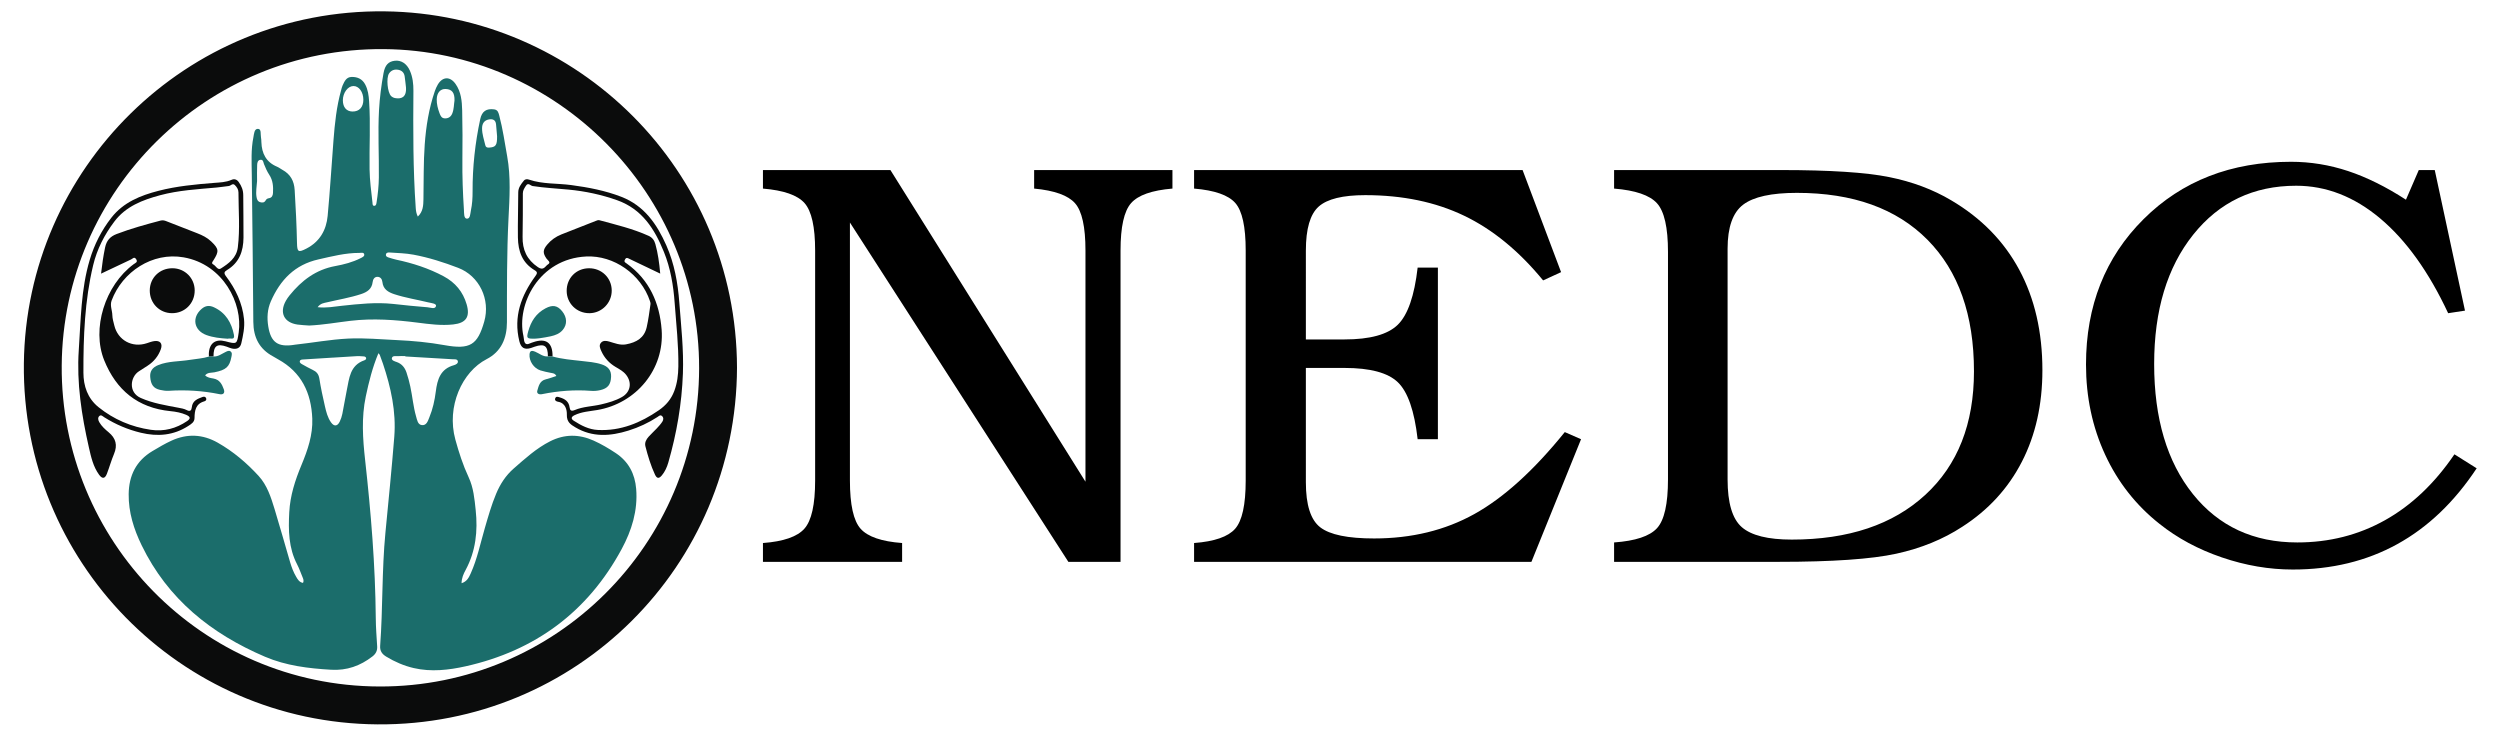 <?xml version="1.0" encoding="UTF-8" standalone="no"?>
<!-- Created with Inkscape (http://www.inkscape.org/) -->

<svg
   version="1.1"
   id="svg4424"
   width="816"
   height="240"
   viewBox="0 0 816 240"
   sodipodi:docname="NEDC Logo - circle with Text.svg"
   inkscape:version="1.2.1 (9c6d41e410, 2022-07-14)"
   xmlns:inkscape="http://www.inkscape.org/namespaces/inkscape"
   xmlns:sodipodi="http://sodipodi.sourceforge.net/DTD/sodipodi-0.dtd"
   xmlns="http://www.w3.org/2000/svg"
   xmlns:svg="http://www.w3.org/2000/svg">
  <defs
     id="defs4428">
    <clipPath
       clipPathUnits="userSpaceOnUse"
       id="clipPath4440">
      <path
         d="M 0,180 H 612 V 0 H 0 Z"
         id="path4438" />
    </clipPath>
    <clipPath
       clipPathUnits="userSpaceOnUse"
       id="clipPath4448">
      <path
         d="M 2.879,180 H 615.838 V 0.005 H 2.879 Z"
         id="path4446" />
    </clipPath>
  </defs>
  <sodipodi:namedview
     id="namedview4426"
     pagecolor="#ffffff"
     bordercolor="#000000"
     borderopacity="0.25"
     inkscape:showpageshadow="2"
     inkscape:pageopacity="0.0"
     inkscape:pagecheckerboard="0"
     inkscape:deskcolor="#d1d1d1"
     showgrid="false"
     inkscape:zoom="1.7794118"
     inkscape:cx="408.28099"
     inkscape:cy="120.54545"
     inkscape:window-width="1920"
     inkscape:window-height="1001"
     inkscape:window-x="-30907"
     inkscape:window-y="-30642"
     inkscape:window-maximized="0"
     inkscape:current-layer="g4436">
    <inkscape:page
       x="0"
       y="0"
       id="page4430"
       width="816"
       height="240"
       inkscape:export-filename="..\..\NEDC Logos 2023\Logo &amp; Text transparent (800x235).png"
       inkscape:export-xdpi="94.117645"
       inkscape:export-ydpi="94.117645" />
  </sodipodi:namedview>
  <g
     id="g4432"
     inkscape:groupmode="layer"
     inkscape:label="Page 1"
     transform="matrix(1.333,0,0,-1.333,0,240)">
    <g
       id="g4434">
      <g
         id="g4436"
         clip-path="url(#clipPath4440)">
        <g
           id="g4442">
          <g
             id="g4444"
             clip-path="url(#clipPath4448)">
            <path
               d="m 186.817,138.406 h 31.211 l 47.761,-76.312 v 56.622 c 0,5.771 -0.851,9.624 -2.55,11.555 -1.698,1.932 -5.039,3.13 -10.019,3.597 v 4.538 h 33.865 v -4.538 c -5.027,-0.42 -8.402,-1.607 -10.125,-3.562 -1.723,-1.955 -2.583,-5.819 -2.583,-11.59 V 42.473 H 261.6 l -53.487,83.085 V 62.373 c 0,-5.913 0.873,-9.846 2.619,-11.801 1.747,-1.954 5.132,-3.119 10.16,-3.491 v -4.608 h -34.075 v 4.608 c 5.027,0.372 8.414,1.547 10.161,3.526 1.745,1.978 2.617,5.901 2.617,11.766 v 56.343 c 0,5.771 -0.862,9.635 -2.584,11.59 -1.721,1.955 -5.12,3.142 -10.194,3.562 z"
               style="fill:#000000;fill-opacity:1;fill-rule:nonzero;stroke:none"
               id="path4450" />
            <path
               d="m 292.385,138.406 h 80.437 l 9.426,-24.997 -4.398,-2.025 c -5.92,7.214 -12.375,12.499 -19.366,15.85 -6.992,3.352 -15.054,5.027 -24.187,5.027 -5.5,0 -9.299,-0.931 -11.397,-2.793 -2.095,-1.862 -3.144,-5.446 -3.144,-10.752 V 96.93 h 9.449 c 6.254,0 10.606,1.199 13.057,3.596 2.449,2.398 4.07,7.064 4.865,14 h 4.957 V 72.497 h -4.957 c -0.795,6.936 -2.404,11.58 -4.83,13.93 -2.428,2.349 -6.791,3.524 -13.092,3.524 h -9.449 V 61.953 c 0,-5.54 1.176,-9.217 3.529,-11.031 2.354,-1.817 6.746,-2.724 13.178,-2.724 9.18,0 17.357,1.99 24.533,5.97 7.178,3.98 14.565,10.671 22.16,20.075 l 3.981,-1.746 -12.151,-30.024 h -82.601 v 4.608 c 4.98,0.372 8.332,1.537 10.055,3.491 1.721,1.955 2.583,5.888 2.583,11.801 v 56.343 c 0,5.818 -0.85,9.693 -2.549,11.626 -1.699,1.93 -5.062,3.106 -10.089,3.526 z"
               style="fill:#000000;fill-opacity:1;fill-rule:nonzero;stroke:none"
               id="path4452" />
            <path
               d="m 423.02,62.652 c 0,-5.773 1.162,-9.671 3.49,-11.696 2.326,-2.024 6.4,-3.037 12.219,-3.037 13.871,0 24.775,3.653 32.712,10.963 7.936,7.306 11.907,17.386 11.907,30.232 0,13.822 -3.795,24.562 -11.383,32.219 -7.588,7.658 -18.248,11.486 -31.979,11.486 -6.238,0 -10.625,-0.965 -13.162,-2.897 -2.537,-1.933 -3.804,-5.527 -3.804,-10.788 z m -27.791,75.753 h 35.611 5.306 c 11.915,0 20.713,-0.57 26.393,-1.711 5.678,-1.139 10.754,-3.036 15.223,-5.69 7.353,-4.329 12.916,-10.008 16.687,-17.037 3.77,-7.029 5.656,-15.221 5.656,-24.573 0,-8.425 -1.675,-15.897 -5.027,-22.414 -3.351,-6.516 -8.217,-11.824 -14.594,-15.919 -4.703,-3.073 -10.089,-5.272 -16.164,-6.597 -6.076,-1.328 -15.654,-1.991 -28.732,-1.991 h -5.168 -35.191 v 4.748 c 5.212,0.372 8.716,1.536 10.507,3.491 1.793,1.955 2.69,5.934 2.69,11.94 v 55.714 c 0,5.958 -0.897,9.926 -2.69,11.905 -1.791,1.979 -5.295,3.176 -10.507,3.597 z"
               style="fill:#000000;fill-opacity:1;fill-rule:nonzero;stroke:none"
               id="path4454" />
            <path
               d="m 589.123,131.144 3.143,7.262 h 3.91 l 7.402,-34.423 -4.121,-0.629 c -4.748,10.147 -10.299,17.886 -16.652,23.217 -6.354,5.329 -13.209,7.994 -20.563,7.994 -10.429,0 -18.83,-3.991 -25.207,-11.975 -6.379,-7.983 -9.566,-18.538 -9.566,-31.663 0,-13.357 3.164,-23.981 9.496,-31.871 6.33,-7.89 14.848,-11.835 25.556,-11.835 7.821,0 14.977,1.815 21.471,5.446 6.492,3.631 12.16,9.007 17.002,16.13 l 5.445,-3.422 c -5.445,-8.239 -11.927,-14.431 -19.445,-18.573 -7.517,-4.144 -16.049,-6.214 -25.59,-6.214 -5.773,0 -11.556,0.989 -17.351,2.967 -5.797,1.978 -10.883,4.713 -15.258,8.205 -5.772,4.56 -10.219,10.217 -13.336,16.967 -3.119,6.749 -4.678,14.104 -4.678,22.062 0,14.38 4.701,26.251 14.104,35.607 9.402,9.356 21.437,14.034 36.099,14.034 4.748,0 9.403,-0.757 13.965,-2.268 4.561,-1.514 9.287,-3.853 14.174,-7.018"
               style="fill:#000000;fill-opacity:1;fill-rule:nonzero;stroke:none"
               id="path4456" />
            <path
               d="m 171.188,89.869 c 0.08,42.739 -34.769,77.822 -77.232,78.152 C 50.589,168.355 15.422,133.366 15.112,90.548 14.802,47.821 49.267,12.067 92.938,11.95 c 43.156,-0.114 78.168,34.816 78.25,77.919 m 9.275,0.164 C 180.283,41.322 141.068,2.309 92.438,2.675 43.972,3.038 5.314,42.729 5.844,91.018 c 0.525,47.714 39.733,86.823 88.403,86.249 47.128,-0.556 86.094,-38.852 86.216,-87.234"
               style="fill:#0b0c0c;fill-opacity:1;fill-rule:nonzero;stroke:none"
               id="path4458" />
            <path
               d="m 121.716,146.69 c -0.084,0.947 -0.181,1.893 -0.247,2.841 -0.08,1.168 -0.823,1.449 -1.789,1.263 -1.147,-0.222 -1.638,-1.04 -1.642,-2.173 -0.003,-1.423 0.475,-2.758 0.79,-4.12 0.095,-0.41 0.333,-0.635 0.883,-0.603 1.678,0.1 2.022,0.538 2.005,2.792 m -32.745,8.949 c -0.004,1.893 -1.1,3.38 -2.461,3.341 -1.359,-0.039 -2.567,-1.697 -2.556,-3.509 0.011,-1.696 0.883,-2.711 2.349,-2.733 1.668,-0.026 2.673,1.067 2.668,2.901 m 22.317,-0.221 c 0.067,1.922 -0.614,2.761 -2.142,2.837 -1.306,0.065 -2.168,-0.908 -2.207,-2.51 -0.029,-1.191 0.273,-2.321 0.686,-3.425 0.243,-0.65 0.515,-1.272 1.372,-1.265 0.869,0.008 1.439,0.43 1.755,1.228 0.424,1.068 0.38,2.211 0.536,3.135 m -11.881,3.261 c -0.106,0.895 -0.19,1.793 -0.322,2.684 -0.136,0.91 -0.705,1.445 -1.597,1.6 -0.921,0.16 -1.696,-0.121 -2.231,-0.915 -0.719,-1.07 -0.389,-4.68 0.529,-5.541 0.249,-0.234 0.61,-0.415 0.946,-0.477 1.392,-0.253 2.859,0.046 2.675,2.649 m -36.46,-22.962 c -0.078,-1.311 -0.355,-2.62 -0.129,-3.931 0.097,-0.552 0.261,-1.056 0.884,-1.244 0.585,-0.178 1.063,-0.114 1.382,0.485 0.156,0.295 0.44,0.434 0.773,0.486 0.719,0.113 0.954,0.646 0.989,1.269 0.091,1.554 -0.002,3.075 -0.897,4.44 -0.546,0.833 -0.952,1.737 -1.316,2.667 -0.16,0.409 -0.151,1.115 -0.866,1.025 -0.7,-0.089 -0.774,-0.755 -0.799,-1.262 -0.064,-1.309 -0.021,-2.623 -0.021,-3.935 m 14.827,-30.889 c 2.174,-0.249 4.039,0.141 5.899,0.34 4.191,0.45 8.375,0.909 12.599,0.458 2.791,-0.298 5.581,-0.612 8.377,-0.816 0.725,-0.053 1.925,-0.576 2.12,0.309 0.134,0.614 -1.194,0.714 -1.907,0.889 -2.767,0.677 -5.591,1.109 -8.309,2 -1.5,0.493 -2.736,1.212 -2.918,2.992 -0.072,0.71 -0.49,1.247 -1.198,1.262 -0.75,0.015 -1.115,-0.624 -1.188,-1.278 -0.196,-1.721 -1.36,-2.459 -2.811,-2.94 -2.715,-0.9 -5.537,-1.352 -8.309,-2.011 -0.765,-0.182 -1.621,-0.225 -2.355,-1.205 M 99.243,92.764 v 0.088 c -0.589,0 -1.182,0.043 -1.767,-0.013 -0.55,-0.053 -1.391,0.203 -1.523,-0.5 -0.105,-0.559 0.691,-0.766 1.176,-0.937 1.278,-0.445 2.008,-1.386 2.413,-2.589 0.375,-1.111 0.676,-2.254 0.925,-3.402 0.529,-2.437 0.72,-4.942 1.418,-7.343 0.247,-0.85 0.398,-2.013 1.436,-2.116 1.145,-0.114 1.458,1.049 1.814,1.912 0.835,2.021 1.303,4.158 1.573,6.307 0.375,2.975 1.135,5.55 4.465,6.461 0.393,0.108 1.087,0.429 0.927,1.006 -0.148,0.533 -0.85,0.414 -1.303,0.443 -3.85,0.252 -7.702,0.461 -11.554,0.683 M 81.641,92.483 v 0.005 c -2.443,-0.151 -4.886,-0.296 -7.328,-0.459 -0.347,-0.023 -0.829,-0.014 -0.906,-0.439 -0.069,-0.387 0.332,-0.609 0.645,-0.78 0.829,-0.459 1.652,-0.935 2.511,-1.333 0.933,-0.433 1.461,-1.036 1.633,-2.123 0.361,-2.278 0.847,-4.54 1.366,-6.79 0.313,-1.361 0.656,-2.744 1.473,-3.916 0.754,-1.082 1.574,-1.024 2.151,0.152 0.294,0.602 0.508,1.262 0.643,1.92 0.388,1.904 0.684,3.828 1.078,5.731 0.608,2.933 0.76,6.148 4.314,7.372 0.237,0.082 0.514,0.272 0.419,0.595 -0.09,0.305 -0.404,0.346 -0.673,0.364 -0.541,0.036 -1.086,0.083 -1.626,0.054 -1.901,-0.102 -3.799,-0.234 -5.7,-0.353 m -5.942,7.853 c -0.948,0.076 -1.903,0.101 -2.843,0.236 -3.311,0.478 -4.495,2.896 -2.862,5.819 0.265,0.472 0.582,0.922 0.923,1.343 2.933,3.626 6.439,6.297 11.187,7.166 2.121,0.388 4.251,0.939 6.208,1.933 0.382,0.195 0.974,0.44 0.876,0.925 -0.113,0.563 -0.763,0.36 -1.169,0.361 -3.434,0.015 -6.725,-0.844 -10.047,-1.591 -5.798,-1.303 -9.347,-5.023 -11.648,-10.26 -0.878,-2 -0.971,-4.067 -0.64,-6.137 0.631,-3.946 2.386,-5.139 6.348,-4.519 0.045,0.006 0.089,0.023 0.135,0.027 4.368,0.468 8.695,1.287 13.095,1.504 4.003,0.197 7.985,-0.195 11.971,-0.375 3.889,-0.176 7.768,-0.544 11.617,-1.238 6.243,-1.126 8.086,0.031 9.723,5.784 1.543,5.418 -1.202,11.163 -6.385,13.148 -3.555,1.361 -7.181,2.523 -10.937,3.224 -1.925,0.359 -3.879,0.401 -5.824,0.532 -0.342,0.023 -0.799,0.017 -0.911,-0.415 -0.135,-0.524 0.287,-0.703 0.695,-0.826 0.606,-0.182 1.208,-0.386 1.826,-0.517 4.047,-0.856 7.946,-2.111 11.611,-4.075 2.839,-1.521 4.713,-3.782 5.613,-6.852 0.9,-3.071 -0.136,-4.591 -3.309,-4.934 -2.917,-0.315 -5.802,0.075 -8.68,0.443 -5.463,0.698 -10.932,1.099 -16.425,0.453 -3.378,-0.397 -6.731,-1.009 -10.148,-1.159 m 37.317,-63.1 c 1.327,0.419 1.798,1.412 2.242,2.398 1.608,3.568 2.378,7.4 3.465,11.132 0.821,2.823 1.622,5.652 2.759,8.372 0.994,2.376 2.342,4.473 4.31,6.192 2.804,2.45 5.549,4.957 8.911,6.66 3.518,1.782 7.048,1.775 10.62,0.185 1.913,-0.852 3.705,-1.915 5.447,-3.069 3.138,-2.082 4.701,-5.079 5.003,-8.768 0.432,-5.3 -1.097,-10.191 -3.559,-14.747 -8.32,-15.398 -21.205,-24.895 -38.208,-28.696 -4.125,-0.922 -8.432,-1.42 -12.695,-0.433 -2.404,0.556 -4.641,1.528 -6.75,2.811 -1.024,0.622 -1.568,1.397 -1.475,2.662 0.674,9.189 0.4,18.422 1.281,27.602 0.753,7.856 1.556,15.707 2.178,23.573 0.485,6.147 -0.83,12.071 -2.768,17.867 -0.244,0.73 -0.514,1.449 -0.786,2.168 -0.046,0.12 -0.166,0.211 -0.332,0.415 -1.445,-3.455 -2.332,-6.991 -3.09,-10.575 -1.098,-5.192 -0.742,-10.392 -0.164,-15.59 1.43,-12.864 2.492,-25.751 2.607,-38.704 0.02,-2.312 0.196,-4.624 0.342,-6.934 C 92.421,20.698 92.01,19.936 91.195,19.306 88.217,17 84.929,15.825 81.09,16.049 c -5.558,0.323 -11.039,0.983 -16.2,3.186 -13.187,5.631 -23.82,14.13 -30.207,27.292 -1.914,3.947 -3.229,8.072 -3.176,12.526 0.055,4.551 1.826,8.155 5.827,10.541 1.52,0.905 3.033,1.807 4.647,2.546 3.878,1.776 7.656,1.594 11.341,-0.496 3.786,-2.147 7.078,-4.947 9.998,-8.13 2.089,-2.278 3.034,-5.243 3.922,-8.152 1.323,-4.333 2.534,-8.7 3.814,-13.046 0.36,-1.218 0.818,-2.408 1.463,-3.506 0.383,-0.654 0.778,-1.344 1.669,-1.493 0.275,0.514 0.074,0.967 -0.114,1.418 -0.436,1.044 -0.805,2.123 -1.327,3.124 -2.098,4.035 -2.149,8.33 -1.921,12.735 0.213,4.113 1.447,7.875 3.007,11.625 1.497,3.599 2.784,7.32 2.632,11.298 -0.241,6.297 -2.645,11.415 -8.403,14.56 -0.399,0.217 -0.777,0.47 -1.177,0.685 -3.391,1.808 -4.833,4.671 -4.858,8.467 -0.081,12.078 -0.232,24.155 -0.378,36.232 -0.037,2.995 -0.207,5.992 0.393,8.953 0.163,0.813 0.188,2.101 1.114,2.078 0.899,-0.022 0.596,-1.294 0.741,-2.039 0.077,-0.399 0.09,-0.813 0.104,-1.221 0.091,-2.77 1.167,-4.896 3.852,-6.013 0.455,-0.19 0.851,-0.519 1.289,-0.757 1.974,-1.07 2.878,-2.723 3.01,-4.965 0.256,-4.306 0.482,-8.612 0.567,-12.925 0.044,-2.251 0.319,-2.428 2.344,-1.374 3.228,1.68 4.837,4.505 5.163,7.983 0.575,6.142 0.952,12.301 1.423,18.452 0.319,4.16 0.747,8.305 1.879,12.341 0.11,0.391 0.192,0.798 0.363,1.162 0.463,0.985 0.881,2.052 2.237,2.071 1.425,0.02 2.567,-0.512 3.269,-1.801 0.711,-1.307 0.885,-2.748 0.981,-4.203 0.365,-5.536 0.027,-11.077 0.112,-16.615 0.041,-2.731 0.402,-5.427 0.708,-8.132 0.038,-0.338 -0.025,-0.84 0.481,-0.806 0.425,0.027 0.474,0.528 0.526,0.858 0.317,2.016 0.534,4.046 0.557,6.09 0.06,5.492 -0.261,10.986 0.04,16.479 0.166,3.036 0.561,6.05 1.1,9.038 0.369,2.038 1.21,2.866 2.765,3.058 1.54,0.189 2.938,-0.698 3.7,-2.443 0.682,-1.562 0.871,-3.223 0.858,-4.922 -0.074,-9.581 -0.099,-19.162 0.571,-28.728 0.047,-0.672 0.142,-1.322 0.506,-2.065 1.296,1.216 1.351,2.737 1.378,4.187 0.083,4.494 -0.009,8.992 0.316,13.479 0.321,4.444 1.024,8.819 2.473,13.048 0.189,0.553 0.429,1.099 0.725,1.602 1.159,1.972 2.998,2.062 4.336,0.18 1.381,-1.941 1.58,-4.237 1.637,-6.501 0.097,-3.994 0.097,-7.992 0.051,-11.987 -0.048,-4.136 0.112,-8.263 0.379,-12.387 0.051,-0.778 -0.054,-2.073 0.701,-2.133 0.875,-0.069 0.834,1.22 0.997,1.969 0.338,1.553 0.427,3.139 0.421,4.734 -0.024,5.96 0.623,11.852 1.874,17.677 0.409,1.899 1.496,2.644 3.417,2.383 0.935,-0.128 1.076,-0.899 1.256,-1.58 0.861,-3.249 1.322,-6.577 1.92,-9.879 0.924,-5.1 0.583,-10.202 0.326,-15.336 -0.422,-8.435 -0.372,-16.887 -0.381,-25.333 -0.003,-3.942 -1.409,-7.202 -4.976,-9.035 -5.994,-3.082 -9.88,-11.595 -7.656,-19.687 0.867,-3.154 1.866,-6.259 3.246,-9.215 1.203,-2.579 1.442,-5.314 1.734,-8.064 0.544,-5.117 0.023,-10.041 -2.465,-14.656 -0.503,-0.935 -0.977,-1.93 -0.995,-3.245"
               style="fill:#1b6d6b;fill-opacity:1;fill-rule:nonzero;stroke:none"
               id="path4460" />
            <path
               d="m 161.664,113.048 c -2.67,1.278 -5.106,2.448 -7.547,3.609 -0.392,0.187 -0.763,0.471 -1.095,-0.187 -0.288,-0.571 0.066,-0.691 0.397,-0.926 5.598,-3.974 8.101,-9.717 8.593,-16.263 0.724,-9.654 -6.237,-18.04 -15.803,-19.639 -1.862,-0.313 -3.788,-0.415 -5.536,-1.267 -0.783,-0.383 -0.965,-0.841 -0.168,-1.357 1.801,-1.168 3.703,-2.146 5.892,-2.254 5.587,-0.275 10.454,1.74 14.954,4.846 1.714,1.186 2.995,2.679 3.753,4.687 0.737,1.955 0.966,3.951 0.998,5.988 0.08,5.225 -0.53,10.419 -0.906,15.621 -0.306,4.249 -1.014,8.46 -2.625,12.441 -2.266,5.605 -5.348,10.501 -11.454,12.672 -3.863,1.373 -7.83,2.21 -11.901,2.602 -2.932,0.282 -5.879,0.419 -8.795,0.872 -0.534,0.082 -1.079,0.958 -1.643,0.07 -0.361,-0.568 -0.752,-1.121 -0.753,-1.855 -0.005,-3.541 0.01,-7.08 -0.064,-10.619 -0.065,-3.192 1.039,-5.636 3.784,-7.479 1.392,-0.935 1.766,0.292 2.442,0.704 0.813,0.498 -0.067,0.983 -0.354,1.394 -0.948,1.363 -0.925,2.126 0.127,3.406 0.948,1.15 2.123,1.978 3.492,2.526 2.81,1.125 5.629,2.225 8.45,3.321 0.281,0.109 0.55,0.247 0.909,0.15 4.055,-1.099 8.151,-2.065 12.002,-3.809 0.878,-0.399 1.399,-1.067 1.661,-2.014 0.628,-2.272 0.955,-4.585 1.19,-7.24 M 134.161,92.767 c 0,2.598 -0.828,3.207 -3.248,2.386 -0.301,-0.101 -0.594,-0.223 -0.894,-0.317 -1.632,-0.508 -2.461,0.054 -2.857,1.679 -1.465,5.998 0.45,11.155 3.921,15.91 0.488,0.671 0.584,1.004 -0.159,1.446 -3.048,1.816 -4.057,4.611 -4.108,8.035 -0.053,3.678 0.086,7.353 0.084,11.029 -0.001,1.17 0.689,2.029 1.374,2.877 0.337,0.417 0.832,0.397 1.259,0.251 3.359,-1.143 6.899,-0.872 10.342,-1.335 4.181,-0.563 8.296,-1.336 12.249,-2.868 5.627,-2.182 8.73,-6.685 11.043,-11.917 1.963,-4.443 2.812,-9.167 3.172,-13.961 0.437,-5.787 1.095,-11.57 0.881,-17.386 -0.271,-7.41 -1.524,-14.666 -3.569,-21.786 -0.322,-1.126 -0.806,-2.219 -1.564,-3.142 -0.721,-0.879 -1.238,-0.836 -1.704,0.157 -1.037,2.219 -1.731,4.561 -2.342,6.923 -0.237,0.913 0.194,1.7 0.783,2.359 0.633,0.71 1.351,1.343 2.001,2.04 0.492,0.53 0.993,1.068 1.376,1.674 0.259,0.411 0.343,0.98 -0.118,1.367 -0.424,0.356 -0.768,-0.042 -1.089,-0.25 -2.215,-1.443 -4.592,-2.541 -7.106,-3.328 -4.426,-1.382 -8.801,-1.699 -12.991,0.789 -1.167,0.693 -2.151,1.309 -2.097,3.105 0.034,1.126 -0.304,2.877 -2.17,3.168 -0.348,0.054 -0.88,0.292 -0.68,0.826 0.215,0.577 0.662,0.376 1.136,0.234 1.268,-0.378 2.2,-0.996 2.386,-2.438 0.091,-0.711 0.378,-1.028 1.257,-0.657 2.057,0.867 4.328,0.88 6.481,1.386 1.768,0.416 3.504,0.899 5.09,1.809 2.087,1.195 2.504,3.499 1.028,5.411 -0.69,0.895 -1.662,1.398 -2.592,1.949 -1.573,0.933 -2.744,2.209 -3.49,3.871 -0.299,0.664 -0.642,1.412 -0.098,2.047 0.53,0.617 1.301,0.506 2.033,0.296 1.341,-0.385 2.657,-0.954 4.108,-0.684 2.622,0.489 4.474,1.612 5.064,4.207 0.422,1.862 0.654,3.743 0.927,5.622 0.037,0.249 -0.051,0.531 -0.134,0.78 -2.2,6.56 -8.819,11.239 -15.612,10.908 -11.57,-0.564 -17.12,-11.744 -15.359,-19.497 0.08,-0.353 0.086,-0.722 0.155,-1.077 0.149,-0.778 0.547,-1.114 1.347,-0.735 0.283,0.133 0.592,0.221 0.89,0.325 3.149,1.092 4.793,-0.124 4.73,-3.498 -0.379,0.003 -0.757,0.007 -1.136,0.01"
               style="fill:#0b0c0c;fill-opacity:1;fill-rule:nonzero;stroke:none"
               id="path4462" />
            <path
               d="m 24.744,113.042 c 0.263,2.328 0.561,4.368 0.987,6.403 0.352,1.68 1.222,2.686 2.82,3.295 3.515,1.34 7.127,2.335 10.756,3.289 0.525,0.138 0.955,0.041 1.432,-0.149 2.522,-1 5.055,-1.969 7.581,-2.958 1.229,-0.481 2.406,-1.055 3.377,-1.985 1.905,-1.825 1.98,-2.399 0.582,-4.612 -0.209,-0.33 -0.617,-0.746 -0.067,-1.025 0.644,-0.328 1.108,-1.488 1.854,-1.009 1.939,1.246 3.848,2.592 4.172,5.216 0.553,4.483 0.159,8.971 0.152,13.457 -10e-4,0.683 -0.412,1.315 -0.905,1.786 -0.532,0.509 -0.969,-0.197 -1.471,-0.252 -0.99,-0.109 -1.974,-0.278 -2.965,-0.368 -4.646,-0.423 -9.315,-0.666 -13.853,-1.891 -4.304,-1.162 -8.382,-2.712 -11.199,-6.447 -2.425,-3.215 -4.242,-6.755 -5.181,-10.668 -2.078,-8.658 -2.41,-17.5 -2.39,-26.343 0.008,-3.221 1.002,-6.262 3.695,-8.432 3.757,-3.027 8.052,-4.844 12.8,-5.543 3.221,-0.475 6.201,0.298 8.9,2.138 0.907,0.619 0.795,1.06 -0.158,1.489 -1.259,0.565 -2.6,0.808 -3.943,0.941 -7.987,0.786 -13.246,5.161 -16.195,12.425 -3.142,7.742 0.187,18.385 7.228,23.571 0.397,0.292 1.068,0.464 0.585,1.213 -0.463,0.716 -0.867,0.11 -1.24,-0.063 -2.374,-1.1 -4.733,-2.233 -7.354,-3.478 M 51.152,92.734 c -0.006,0.228 -0.025,0.454 -0.017,0.682 0.088,2.571 1.606,3.709 4.071,3.059 2.819,-0.745 2.823,-0.746 3.246,2.172 1.018,7.018 -3.745,16.676 -13.5,18.388 -7.647,1.341 -14.973,-3.534 -17.612,-10.552 -0.469,-1.245 0.142,-2.408 0.166,-3.615 0.016,-0.847 0.285,-1.692 0.487,-2.528 0.87,-3.61 4.382,-5.517 7.947,-4.339 0.599,0.199 1.203,0.427 1.822,0.518 1.425,0.209 2.109,-0.587 1.629,-1.948 -0.606,-1.714 -1.711,-3.075 -3.244,-4.072 -0.721,-0.468 -1.451,-0.923 -2.169,-1.397 -2.108,-1.392 -2.583,-5.148 0.495,-6.507 2.95,-1.304 6.053,-1.789 9.158,-2.378 0.707,-0.134 1.456,-0.251 2.076,-0.582 0.88,-0.47 1.182,-0.045 1.255,0.667 0.166,1.631 1.386,2.084 2.644,2.541 0.419,0.151 0.752,0.039 0.886,-0.357 0.118,-0.348 -0.121,-0.617 -0.461,-0.713 -2.115,-0.596 -2.38,-2.256 -2.399,-4.088 -0.011,-1.007 -0.798,-1.468 -1.52,-1.936 -3.614,-2.34 -7.517,-2.658 -11.616,-1.671 -3.197,0.772 -6.179,2.034 -8.958,3.787 -0.368,0.233 -0.779,0.706 -1.202,0.323 -0.449,-0.41 -0.319,-1.009 -0.032,-1.511 0.573,-1.003 1.441,-1.771 2.301,-2.487 1.777,-1.48 2.21,-3.164 1.31,-5.303 -0.664,-1.578 -1.124,-3.241 -1.738,-4.842 -0.476,-1.241 -1.132,-1.326 -1.918,-0.244 -1.448,1.99 -1.967,4.359 -2.496,6.686 -1.781,7.848 -3.022,15.778 -2.474,23.845 0.503,7.4 0.53,14.871 2.68,22.078 1.125,3.772 2.884,7.226 5.299,10.323 2.942,3.773 7.12,5.45 11.575,6.596 4.449,1.145 9.003,1.566 13.564,1.929 1.439,0.115 2.891,0.141 4.256,0.738 0.694,0.304 1.305,0.148 1.783,-0.518 0.702,-0.981 1.116,-1.986 1.115,-3.255 -0.004,-3.448 0.089,-6.896 0.06,-10.348 -0.029,-3.364 -1.031,-6.136 -4.022,-7.948 -0.699,-0.424 -0.848,-0.75 -0.26,-1.531 2.346,-3.112 4.009,-6.548 4.41,-10.494 0.206,-2.016 -0.223,-3.966 -0.662,-5.908 -0.28,-1.234 -1.173,-1.528 -2.297,-1.289 -0.438,0.093 -0.852,0.299 -1.278,0.448 -2.392,0.839 -3.242,0.21 -3.236,-2.394 -0.374,-0.009 -0.749,-0.017 -1.124,-0.025"
               style="fill:#0b0c0c;fill-opacity:1;fill-rule:nonzero;stroke:none"
               id="path4464" />
            <path
               d="m 51.152,92.734 c 0.375,0.009 0.75,0.017 1.124,0.026 1.122,-0.078 1.956,0.621 2.887,1.063 0.403,0.191 0.855,0.489 1.28,0.182 0.479,-0.347 0.31,-0.883 0.217,-1.377 -0.46,-2.422 -1.316,-3.176 -4.159,-3.744 -0.757,-0.152 -1.644,0.02 -2.274,-0.743 0.573,-0.588 1.346,-0.656 1.997,-0.772 1.563,-0.276 2.131,-1.398 2.582,-2.657 0.331,-0.924 -0.172,-1.362 -1.025,-1.188 -4.112,0.839 -8.252,1.102 -12.438,0.829 -0.712,-0.046 -1.454,0.068 -2.156,0.227 -1.602,0.361 -2.261,1.273 -2.407,3.172 -0.105,1.363 0.525,2.324 1.972,2.904 2.487,0.996 5.168,0.848 7.751,1.277 1.552,0.257 3.136,0.326 4.649,0.801"
               style="fill:#1b6d6b;fill-opacity:1;fill-rule:nonzero;stroke:none"
               id="path4466" />
            <path
               d="m 134.161,92.767 c 0.379,-0.003 0.758,-0.006 1.136,-0.009 2.308,-0.646 4.688,-0.832 7.053,-1.098 1.664,-0.186 3.338,-0.312 4.942,-0.827 1.674,-0.537 2.404,-1.517 2.34,-3.057 -0.079,-1.927 -0.818,-2.827 -2.637,-3.256 -0.759,-0.179 -1.526,-0.241 -2.294,-0.18 -4.042,0.312 -8.037,-0.01 -12.002,-0.814 -0.689,-0.139 -1.347,0.129 -1.132,0.872 0.326,1.128 0.594,2.411 2.07,2.761 0.861,0.205 1.694,0.529 2.59,0.817 -0.329,0.688 -0.886,0.67 -1.399,0.777 -0.839,0.173 -1.688,0.331 -2.502,0.593 -1.637,0.523 -2.817,2.31 -2.663,3.976 0.089,0.974 0.697,0.886 1.37,0.612 1.032,-0.419 1.902,-1.27 3.128,-1.167"
               style="fill:#1b6d6b;fill-opacity:1;fill-rule:nonzero;stroke:none"
               id="path4468" />
            <path
               d="m 144.323,103.357 c -3.107,-0.015 -5.553,2.385 -5.566,5.462 -0.013,3.132 2.331,5.513 5.452,5.539 3.106,0.026 5.552,-2.352 5.579,-5.425 0.028,-3.051 -2.433,-5.561 -5.465,-5.576"
               style="fill:#0b0c0c;fill-opacity:1;fill-rule:nonzero;stroke:none"
               id="path4470" />
            <path
               d="m 36.672,108.938 c 0.018,3.089 2.431,5.439 5.568,5.423 3.024,-0.015 5.425,-2.412 5.435,-5.426 0.011,-3.166 -2.428,-5.603 -5.578,-5.576 -3.079,0.026 -5.444,2.458 -5.425,5.579"
               style="fill:#0b0c0c;fill-opacity:1;fill-rule:nonzero;stroke:none"
               id="path4472" />
            <path
               d="m 55.802,97.101 c -1.844,0.115 -3.61,0.294 -5.276,0.909 -3.075,1.135 -3.621,4.295 -1.143,6.414 0.909,0.778 1.861,0.914 3.001,0.383 2.904,-1.353 4.307,-3.773 4.898,-6.75 0.29,-1.457 -0.987,-0.7 -1.48,-0.956"
               style="fill:#1b6d6b;fill-opacity:1;fill-rule:nonzero;stroke:none"
               id="path4474" />
            <path
               d="m 130.969,97.121 c -1.999,-0.04 -2.082,0.109 -1.635,1.763 0.67,2.467 1.928,4.444 4.259,5.672 1.699,0.895 2.874,0.73 4.049,-0.715 1.236,-1.519 1.285,-3.238 0.147,-4.588 -0.775,-0.921 -1.832,-1.304 -2.946,-1.554 -0.882,-0.198 -1.78,-0.335 -2.674,-0.471 -0.491,-0.074 -0.991,-0.089 -1.2,-0.107"
               style="fill:#1b6d6b;fill-opacity:1;fill-rule:nonzero;stroke:none"
               id="path4476" />
          </g>
        </g>
      </g>
    </g>
  </g>
</svg>
